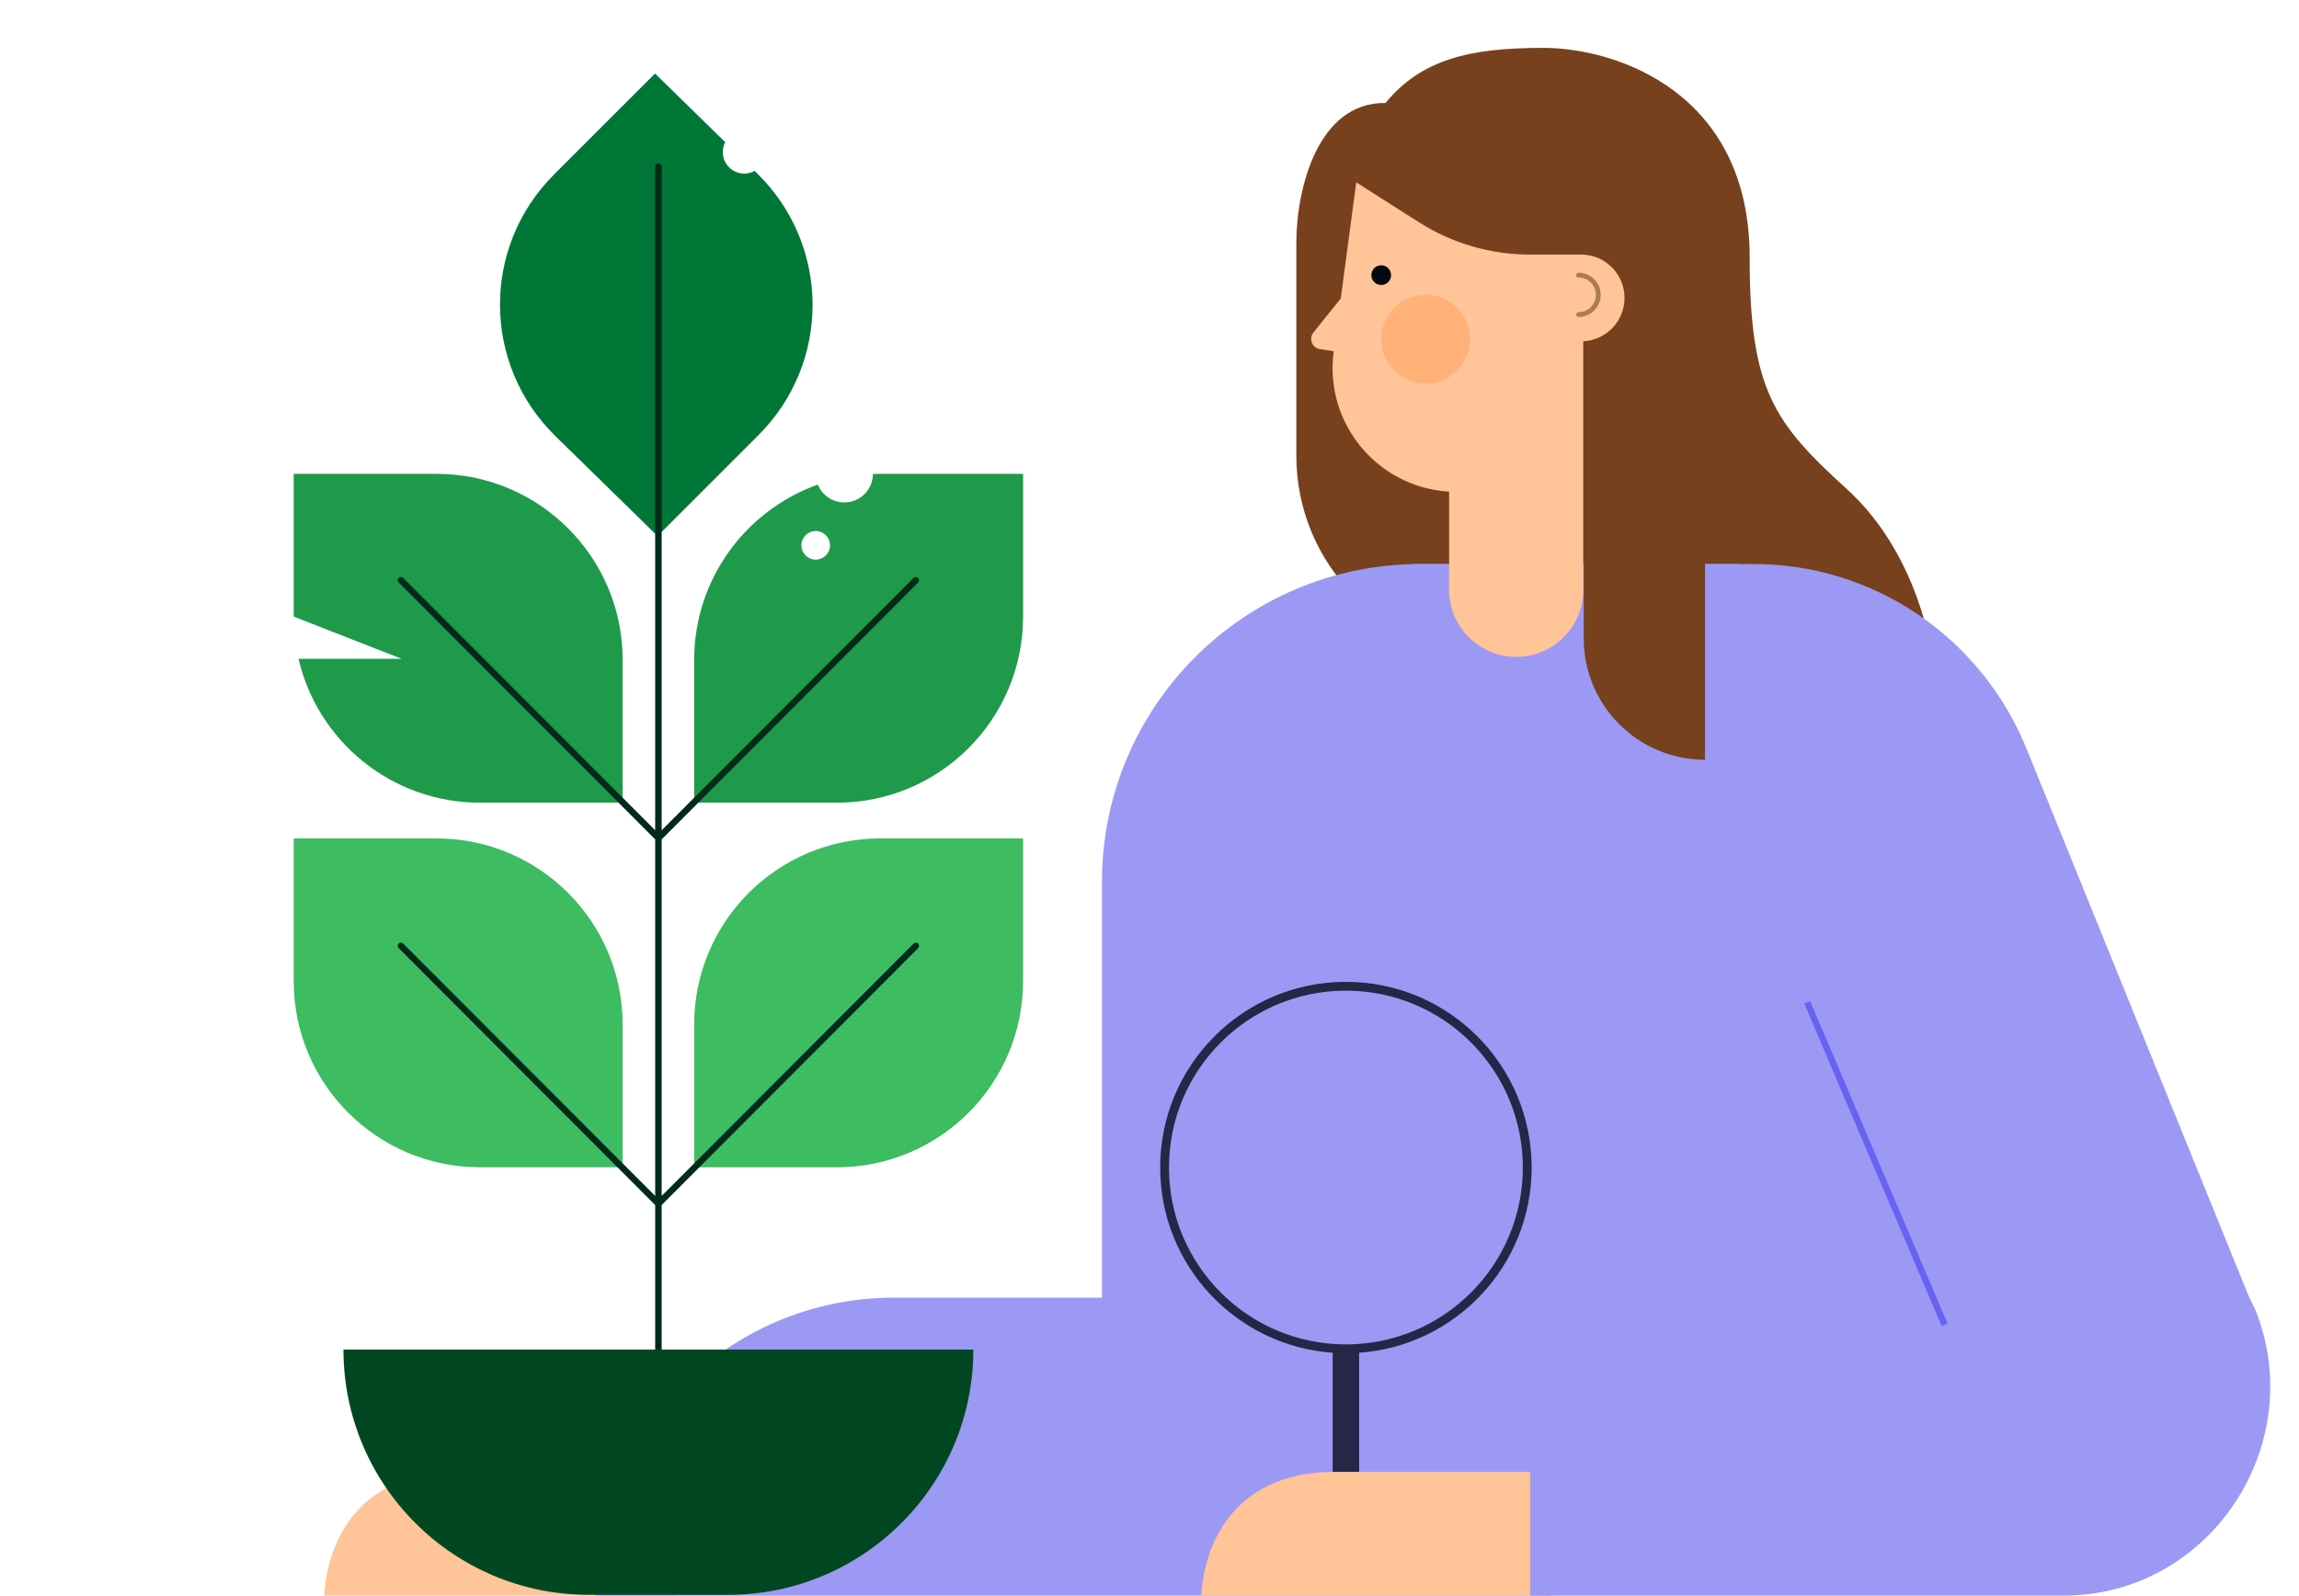 <?xml version="1.0" encoding="UTF-8"?>
<svg xmlns="http://www.w3.org/2000/svg" width="720" height="500" viewBox="0 0 720 500" fill="none">
  <path d="M483.319 15C460.509 15 445.298 18.454 433.894 32.273C412.734 31.964 405.988 59.107 405.988 76.071V142.754C405.988 177.133 433.858 205 468.236 205H604.988C604.988 205 601.186 173.909 578.373 153.182C555.56 132.455 547.958 122.091 547.958 80.636C547.958 28.818 506.13 15 483.319 15Z" fill="#76411C"></path>
  <path d="M544.797 176.695H442.667L369.5 472.151H601.196V299.802L544.797 176.695Z" fill="#9C99F5"></path>
  <path d="M101.588 499.852H211.461V461.073H143.598C101.588 461.073 101.588 499.852 101.588 499.852Z" fill="#FFC498"></path>
  <path d="M279.912 406.516C228.367 406.516 186.582 448.301 186.582 499.846V499.846L485.348 499.846L485.348 406.516L279.912 406.516Z" fill="#9C99F5"></path>
  <path d="M454.863 407.516L345.112 407.516L345.112 276.288C345.112 221.282 389.703 176.691 444.709 176.691L454.863 176.691L454.863 407.516Z" fill="#9C99F5"></path>
  <path fill-rule="evenodd" clip-rule="evenodd" d="M366.104 365.742C366.104 396.343 390.911 421.15 421.512 421.15C452.112 421.15 476.919 396.343 476.919 365.742C476.919 335.142 452.112 310.335 421.512 310.335C390.911 310.335 366.104 335.142 366.104 365.742ZM417.367 423.765C387.176 421.64 363.343 396.474 363.343 365.742C363.343 333.617 389.386 307.574 421.512 307.574C453.637 307.574 479.68 333.617 479.68 365.742C479.68 396.477 455.843 421.644 425.649 423.766V488.547C425.649 490.834 423.795 492.688 421.508 492.688C419.221 492.688 417.367 490.834 417.367 488.547L417.367 423.765Z" fill="#262647"></path>
  <path d="M376.267 499.852H486.141V461.073H418.278C376.267 461.073 376.267 499.852 376.267 499.852Z" fill="#FFC498"></path>
  <path d="M479.25 406.516L479.25 499.846L646.304 499.846C691.939 499.847 723.201 452.833 706.391 410.408L704.441 406.516L479.25 406.516Z" fill="#9C99F5"></path>
  <path d="M598.144 407.516L704.847 407.516L634.708 234.628C620.489 199.578 586.748 176.691 549.297 176.691L503.637 176.691L598.144 407.516Z" fill="#9C99F5"></path>
  <path d="M495.988 115H533.988V238V238C513.001 238 495.988 220.987 495.988 200V115Z" fill="#76411C"></path>
  <path d="M419.898 93.507L424.749 57.125L444.418 69.642C454.788 76.241 466.825 79.746 479.117 79.746H495.843V79.762C503.04 80.108 508.77 86.052 508.77 93.335C508.77 100.618 503.04 106.563 495.843 106.909V186.388H495.782C494.957 197.233 485.895 205.777 474.838 205.777C463.781 205.777 454.719 197.233 453.894 186.388H453.833V154.006C431.502 152.719 414.678 132.655 417.676 110.168L417.694 110.036L413.371 109.364C410.914 108.982 409.791 106.084 411.348 104.146L419.898 93.507Z" fill="#FFC498"></path>
  <circle cx="446.472" cy="106.277" r="13.906" fill="#FFB178"></circle>
  <path d="M494.37 86.186C497.784 86.186 500.551 88.953 500.551 92.367C500.551 95.78 497.784 98.547 494.37 98.547" stroke="#AD7C4E" stroke-width="1.5" stroke-linecap="round"></path>
  <circle cx="432.571" cy="86.188" r="3.09" fill="#030A0F"></circle>
  <path d="M150.282 251.452H195.002V206.731C195.002 174.494 168.825 148.438 136.709 148.438H91.988V193.158L125.79 206.383H93.496C99.496 232.232 122.699 251.452 150.282 251.452Z" fill="#1F9A4A"></path>
  <path d="M195.002 365.663H150.282C118.166 365.663 91.988 339.606 91.988 307.369V262.648H136.709C168.825 262.648 195.002 288.705 195.002 320.942V365.663Z" fill="#3DBC62"></path>
  <path fill-rule="evenodd" clip-rule="evenodd" d="M217.398 206.731C217.398 181.457 233.536 159.86 256.124 151.806C257.455 155.084 260.671 157.396 264.427 157.396C269.359 157.396 273.36 153.409 273.384 148.482C274.15 148.453 274.919 148.438 275.692 148.438H320.413V193.158C320.413 225.274 294.356 251.452 262.119 251.452H217.398V206.731ZM255.469 175.311C257.943 175.311 259.948 173.306 259.948 170.832C259.948 168.359 257.943 166.353 255.469 166.353C252.995 166.353 250.99 168.359 250.99 170.832C250.99 173.306 252.995 175.311 255.469 175.311Z" fill="#1F9A4A"></path>
  <path d="M217.398 365.663V320.942C217.398 288.826 243.455 262.648 275.692 262.648H320.413V307.369C320.413 339.485 294.356 365.663 262.119 365.663H217.398Z" fill="#3DBC62"></path>
  <path fill-rule="evenodd" clip-rule="evenodd" d="M173.966 136.641L205.93 167.918L237.552 136.295C260.347 113.5 260.061 76.767 237.106 54.306L236.326 53.542C235.363 54.075 234.256 54.378 233.078 54.378C229.367 54.378 226.359 51.37 226.359 47.66C226.359 46.534 226.636 45.472 227.126 44.54L205.143 23.029L173.521 54.651C150.725 77.446 151.011 114.179 173.966 136.641Z" fill="#017737"></path>
  <path d="M286.822 181.773L206.206 262.534M206.206 262.534V52.141M206.206 262.534L125.582 181.773M206.206 262.534V377.083M206.206 439.563V377.083M206.206 377.083L286.822 296.322M206.206 377.083L125.582 296.314" stroke="#003621" stroke-width="2" stroke-miterlimit="10" stroke-linecap="round" stroke-linejoin="round"></path>
  <path d="M286.822 181.773L206.206 262.534M206.206 262.534V52.141M206.206 262.534L125.582 181.773M206.206 262.534V377.083M206.206 439.563V377.083M206.206 377.083L286.822 296.322M206.206 377.083L125.582 296.314" stroke="black" stroke-opacity="0.2" stroke-width="2" stroke-miterlimit="10" stroke-linecap="round" stroke-linejoin="round"></path>
  <path d="M107.562 422.766H304.837V422.766C304.837 465.199 270.437 499.599 228.004 499.599H184.396C141.962 499.599 107.562 465.199 107.562 422.766V422.766Z" fill="#014722"></path>
  <path d="M565.988 314L608.988 415" stroke="#6861F2" stroke-width="2"></path>
</svg>
